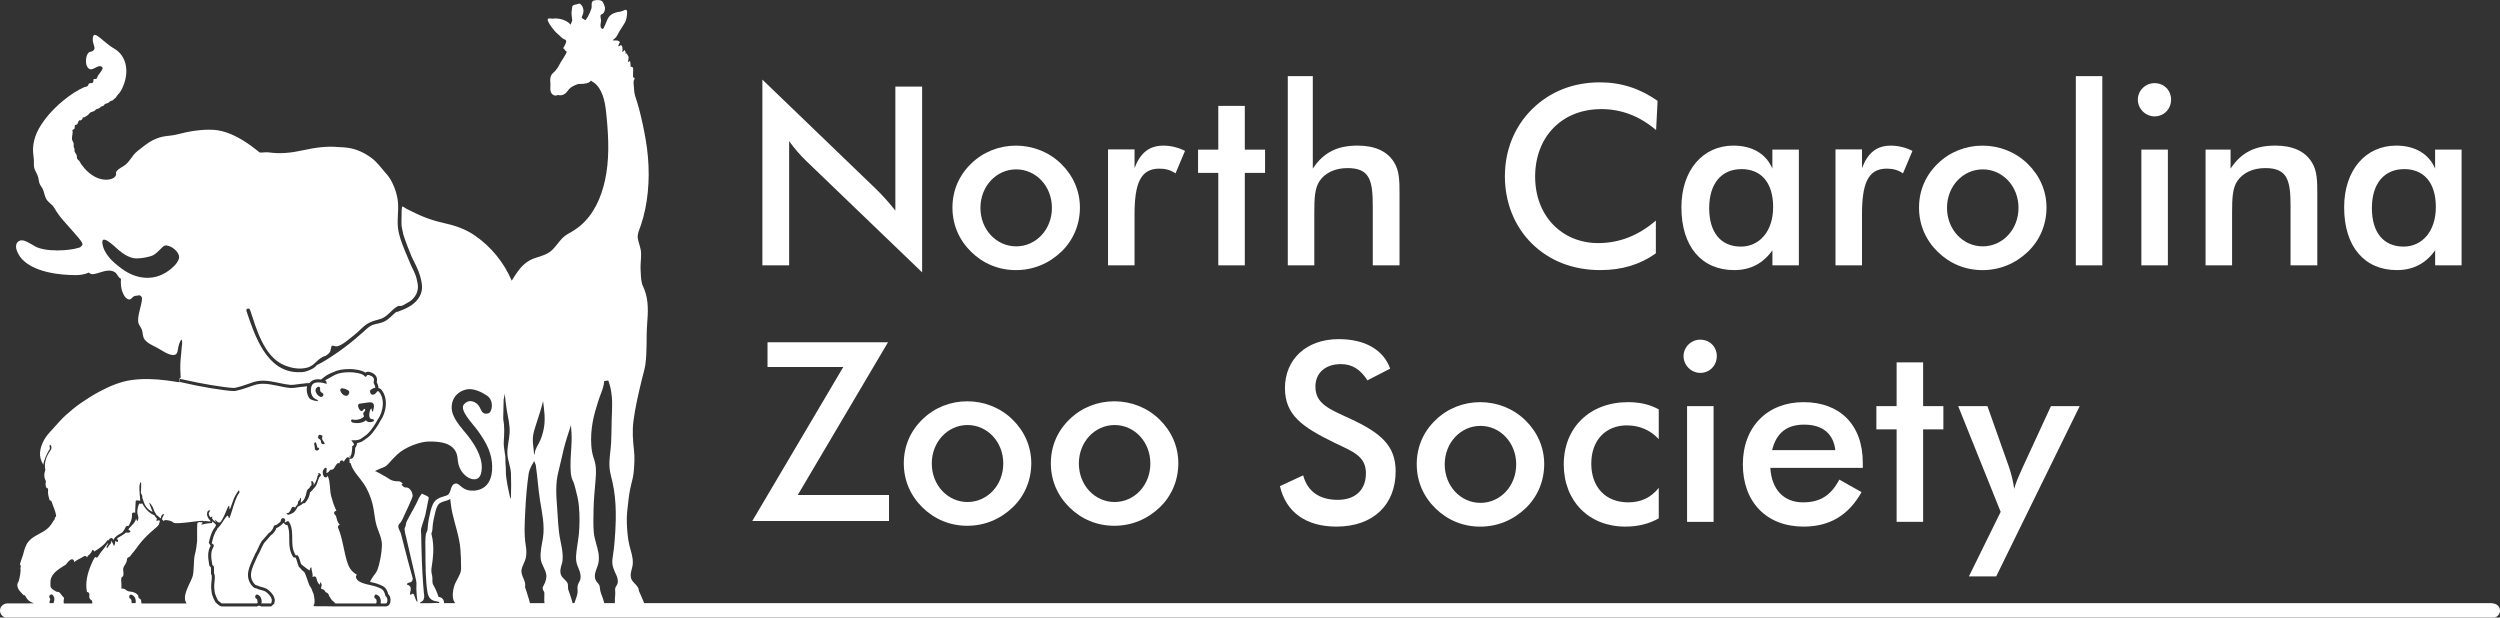 <?xml version="1.0" encoding="UTF-8"?>
<svg id="Layer_1" data-name="Layer 1" xmlns="http://www.w3.org/2000/svg" viewBox="0 0 817.6 201.95">
  <rect x="0" y="0" width="817.6" height="201.95" fill="#333333" stroke="none"/>
  <defs>
    <style>
      .cls-1 {
        fill: #fff;
        stroke-width: 0px;
      }
    </style>
  </defs>
  <g>
    <path class="cls-1" d="M249.33,26.04l37.11,35.72c2.37,2.29,4.42,4.66,6.38,7.11V28.33h8.75v60.74l-37.85-36.38c-2.12-2.04-4-4.25-5.64-6.54v40.63h-8.75V26.04Z"/>
    <path class="cls-1" d="M317.62,53.51c3.92-3.84,9.16-5.88,14.63-5.88s10.79,2.04,14.8,5.97c3.92,3.84,6.13,8.83,6.13,14.3s-2.13,10.63-6.05,14.39c-4.09,3.92-9.24,6.05-14.88,6.05s-10.71-2.13-14.63-5.97c-4-3.92-6.13-8.91-6.13-14.47s2.13-10.55,6.13-14.39ZM332.33,55.39c-6.46,0-11.69,5.48-11.69,12.59s5.23,12.59,11.69,12.59,11.69-5.47,11.69-12.59-5.23-12.59-11.69-12.59Z"/>
    <path class="cls-1" d="M380.43,47.63c2.45,0,4.83.57,7.11,1.71l-3.1,7.36c-1.63-1.14-3.35-1.55-5.31-1.55-6.13,0-8.09,4.82-8.09,15.04v16.59h-8.67v-37.93h8.67v6.13c1.88-4.99,4.82-7.35,9.4-7.35Z"/>
    <path class="cls-1" d="M398.43,56.54h-6.62v-7.6h6.62v-14.31h8.67v14.31h6.62v7.6h-6.62v30.24h-8.67v-30.24Z"/>
    <path class="cls-1" d="M421.17,24.9h8.17v30.24c3.52-5.31,8.01-7.52,14.63-7.52,5.64,0,9.64,1.8,11.85,5.31,1.88,2.86,1.88,6.29,1.88,10.87v22.97h-8.75v-19.46c0-8.42-1.06-12.34-8.25-12.34-4.09,0-7.36,1.55-9.16,4.25-1.55,2.29-1.71,5.56-1.71,10.3v17.25h-8.67V24.9Z"/>
    <path class="cls-1" d="M523.63,35.69c-12.83,0-21.58,9.08-21.58,22.07s8.91,21.74,20.6,21.74c6.95,0,13.16-2.45,18.88-7.36v10.71c-5.15,3.68-11.12,5.48-18.14,5.48-8.99,0-16.68-3.03-22.4-8.67-5.72-5.64-8.83-13.49-8.83-21.99s3.1-16.27,8.91-21.99c5.8-5.72,13.41-8.75,22.15-8.75,7.03,0,13.16,2.04,18.88,6.05l-.49,9.56c-5.39-4.58-11.36-6.87-17.98-6.87Z"/>
    <path class="cls-1" d="M579.65,86.78v-4.91c-3.11,4.33-7.2,6.46-12.51,6.46-10.55,0-17.25-7.6-17.25-20.52,0-12.18,7.03-20.19,17-20.19,6.21,0,10.71,2.7,12.75,7.52v-6.21h8.66v37.85h-8.66ZM569.52,55.31c-6.54,0-10.55,4.74-10.55,12.75s3.84,12.59,10.38,12.59c5.97,0,10.54-4.91,10.54-12.92s-3.92-12.43-10.38-12.43Z"/>
    <path class="cls-1" d="M618.34,47.63c2.45,0,4.83.57,7.11,1.71l-3.1,7.36c-1.63-1.14-3.35-1.55-5.31-1.55-6.13,0-8.09,4.82-8.09,15.04v16.59h-8.67v-37.93h8.67v6.13c1.88-4.99,4.82-7.35,9.4-7.35Z"/>
    <path class="cls-1" d="M633.73,53.51c3.92-3.84,9.16-5.88,14.63-5.88s10.79,2.04,14.8,5.97c3.92,3.84,6.13,8.83,6.13,14.3s-2.13,10.63-6.05,14.39c-4.09,3.92-9.24,6.05-14.88,6.05s-10.71-2.13-14.63-5.97c-4-3.92-6.13-8.91-6.13-14.47s2.13-10.55,6.13-14.39ZM648.44,55.39c-6.46,0-11.69,5.48-11.69,12.59s5.23,12.59,11.69,12.59,11.69-5.47,11.69-12.59-5.23-12.59-11.69-12.59Z"/>
    <path class="cls-1" d="M678.88,24.9h8.66v61.88h-8.66V24.9Z"/>
    <path class="cls-1" d="M704.64,27.19c3.02,0,5.39,2.29,5.39,5.39s-2.37,5.48-5.39,5.48-5.48-2.54-5.48-5.48,2.45-5.39,5.48-5.39ZM700.31,48.93h8.67v37.85h-8.67v-37.85Z"/>
    <path class="cls-1" d="M721.32,48.93h8.17v6.21c3.52-5.31,8.01-7.52,14.63-7.52,5.64,0,9.64,1.8,11.85,5.31,1.88,2.86,1.88,6.29,1.88,10.87v22.97h-8.75v-19.46c0-8.42-1.06-12.34-8.25-12.34-4.09,0-7.36,1.55-9.16,4.25-1.55,2.29-1.71,5.56-1.71,10.3v17.25h-8.67v-37.85Z"/>
    <path class="cls-1" d="M796.39,86.78v-4.91c-3.11,4.33-7.2,6.46-12.51,6.46-10.55,0-17.25-7.6-17.25-20.52,0-12.18,7.03-20.19,17-20.19,6.21,0,10.71,2.7,12.75,7.52v-6.21h8.66v37.85h-8.66ZM786.25,55.31c-6.54,0-10.55,4.74-10.55,12.75s3.84,12.59,10.38,12.59c5.97,0,10.54-4.91,10.54-12.92s-3.92-12.43-10.38-12.43Z"/>
    <g>
      <path class="cls-1" d="M426.19,155.46c1.39,5.23,5.31,8.01,11.28,8.01s9.24-3.43,9.24-8.67c0-5.72-4.33-7.11-10.38-10.05-10.38-5.07-16.1-8.99-16.1-17.82,0-9.4,6.95-16.02,17.57-16.02,8.67,0,14.63,3.51,16.84,9.64l-7.44,3.84c-2.29-3.6-4.99-5.31-8.67-5.31-5.15,0-8.34,2.94-8.34,7.36,0,5.64,4.58,7.35,11.12,10.38,10.3,4.74,15.12,8.91,15.12,17.33,0,10.87-7.27,18.07-19.37,18.07-9.97,0-16.51-4.74-18.47-13.24l7.6-3.52Z"/>
      <path class="cls-1" d="M469.46,137.4c3.92-3.84,9.16-5.88,14.63-5.88s10.79,2.04,14.8,5.97c3.92,3.84,6.13,8.83,6.13,14.3s-2.13,10.63-6.05,14.39c-4.09,3.92-9.24,6.05-14.88,6.05s-10.71-2.13-14.63-5.97c-4-3.92-6.13-8.91-6.13-14.47s2.13-10.55,6.13-14.39ZM484.17,139.28c-6.46,0-11.69,5.48-11.69,12.59s5.23,12.59,11.69,12.59,11.69-5.47,11.69-12.59-5.23-12.59-11.69-12.59Z"/>
      <path class="cls-1" d="M532.1,139.11c-7.03,0-11.69,4.91-11.69,12.51s4.58,12.67,12.1,12.67c4.17,0,7.44-1.55,9.97-4.74v9.97c-3.19,1.8-6.79,2.7-10.96,2.7-11.85,0-20.11-8.34-20.11-20.35s8.5-20.35,21.01-20.35c3.84,0,7.11.74,10.06,2.37v9.73c-2.62-2.86-6.21-4.5-10.38-4.5Z"/>
      <path class="cls-1" d="M556.07,111.08c3.02,0,5.39,2.29,5.39,5.39s-2.37,5.48-5.39,5.48-5.48-2.54-5.48-5.48,2.45-5.39,5.48-5.39ZM551.74,132.82h8.67v37.85h-8.67v-37.85Z"/>
      <path class="cls-1" d="M578.97,153.01c.41,7.11,4.41,11.28,10.71,11.28,5.56,0,9.07-2.21,11.85-7.44l7.27,4.09c-4.25,7.6-10.46,11.28-18.96,11.28-12.1,0-19.86-8.01-19.86-20.35s8.09-20.35,19.86-20.35,19.37,7.27,19.37,19.86v1.64h-30.24ZM590.01,138.87c-5.64,0-9.08,2.7-10.46,8.34h20.68c-.65-5.48-4.25-8.34-10.22-8.34Z"/>
      <path class="cls-1" d="M620.27,140.42h-6.62v-7.6h6.62v-14.31h8.67v14.31h6.62v7.6h-6.62v30.24h-8.67v-30.24Z"/>
      <path class="cls-1" d="M643.92,188.49l10.38-21.09-13.89-34.57h9.56l6.95,19.62c.9,2.53,1.47,5.07,1.8,7.44.57-2.21,1.63-4.5,2.7-6.87l9.32-20.19h9.4l-27.3,55.67h-8.91Z"/>
    </g>
    <g>
      <path class="cls-1" d="M275.78,120.03h-24.77v-8.09h39.4l-29.51,49.94h29.84v8.5h-44.71l29.76-50.36Z"/>
      <path class="cls-1" d="M301.71,137.12c3.92-3.84,9.16-5.88,14.63-5.88s10.79,2.04,14.8,5.97c3.92,3.84,6.13,8.83,6.13,14.3s-2.13,10.63-6.05,14.39c-4.09,3.92-9.24,6.05-14.88,6.05s-10.71-2.13-14.63-5.97c-4-3.92-6.13-8.91-6.13-14.47s2.13-10.55,6.13-14.39ZM316.42,139c-6.46,0-11.69,5.48-11.69,12.59s5.23,12.59,11.69,12.59,11.69-5.47,11.69-12.59-5.23-12.59-11.69-12.59Z"/>
      <path class="cls-1" d="M349.8,137.12c3.92-3.84,9.16-5.88,14.63-5.88s10.79,2.04,14.8,5.97c3.92,3.84,6.13,8.83,6.13,14.3s-2.13,10.63-6.05,14.39c-4.09,3.92-9.24,6.05-14.88,6.05s-10.71-2.13-14.63-5.97c-4-3.92-6.13-8.91-6.13-14.47s2.13-10.55,6.13-14.39ZM364.52,139c-6.46,0-11.69,5.48-11.69,12.59s5.23,12.59,11.69,12.59,11.69-5.47,11.69-12.59-5.23-12.59-11.69-12.59Z"/>
    </g>
  </g>
  <g>
    <polygon class="cls-1" points="101.89 128.99 101.89 128.99 101.89 128.99 101.89 128.99"/>
    <path class="cls-1" d="M125.16,132.14s-.01.08-.01.12c0,.07,0,.14,0,.21,0-.11.01-.22.02-.33Z"/>
    <path class="cls-1" d="M100.41,185.97h0s-.02.03-.03.05c0-.02.02-.03.03-.05Z"/>
    <polygon class="cls-1" points="122.44 125.73 122.44 125.73 122.44 125.72 122.44 125.73"/>
    <path class="cls-1" d="M815.1,197.25H210.67c-.37-1.02-1.01-2.38-1.17-2.75-1.14-2.33-.24-1.39-.98-2.55-.58-.92-1.61-1.57-2.01-2.53-.72-1.73.34-3.39.44-5.1.12-2.16-.67-4.1-1.16-6.16-.54-2.3-.68-4.77-.79-7.14-.12-2.59.26-4.97.54-7.55.59-5.21,1.44-6.05,1.73-9.38.19-2.19.33-4.42.09-6.59-.37-3.39-.63-6.47-.19-9.87.6-4.58,1.67-9.09,2.75-13.56.4-1.64.93-3.31,1.16-4.99.58-4.3.23-8.62.55-12.94.3-3.96.57-7.85-.94-11.59-.21-.53-.44-1.07-.68-1.59-.42-1.59-.44-3.21-.52-4.88-.08-1.75.23-3.51.17-5.27-.04-1.68-.74-3.04-1.04-4.65-.3-1.58.51-3.14,1-4.59.56-1.67,1.02-3.38,1.38-5.11,1.53-7.43,1.46-15.24.18-22.71-.58-3.42-1.31-6.82-2.19-10.18-.44-1.7-.76-2.52-1.28-4.2-.28-.94-.35-1.93-.41-2.91-.03-.49-.09-.99-.11-1.48-.02-.42.13-.72.3-1.09.18-.39-.12-.51-.47-.65-.03-.01.03-1.32.03-1.45-.02-.44.02-.88.03-1.32,0-.52-.4-.64-.84-.65-.05-.63-.03-1.29-.2-1.88-.23.11-.42.32-.69.3.15-.47.22-1,.22-1.5s-.6-.87-.51-1.29c-.15.09-.3.1-.47.13.04-.26.04-.53-.06-.72-.1-.21-.2-.26-.19-.53-.27.33-.65.53-.95.79.3-.26.21-1.49.12-1.84-.06-.22-.3-.54-.51-.5.07-.01-.91.56-.82.33.17-.44.29-.95.58-1.33-.35-.28-.56-.52-1.02-.54-.09,0-1.36,0-1.34-.04.17-.3.67-.56.9-.84.3-.35.56-.74.76-1.16.53-1.1,1.35-2.14,1.95-3.25.89-1.14,1.11-2.81,1.08-4.24,0-.43-.47-.64-.8-.44-.49.29-1.04.41-1.56.57-.98.05-2.07.47-2.68.85-.83.53-1.22,1.23-1.57,2.07-.11.27-1.11,2.8-1.34,2.74-.14-.04-.29-.11-.4-.2-.5-.41-.35-1.28-.26-1.84.05-.3.1-.58.08-.89-.02-.47-.37-1.33-.03-1.74.14-.16.44-.18.61-.34.23-.19.43-.49.54-.76.15-.44.23-.91.15-1.37-.07-.41-.36-.94-.5-1.33-.16-.46-.55-.81-1.02-.92-.69-.16-1.46-.1-2.13.09-.73.2-.74,1.21-.67,1.74-.02.24-.03.48-.05.72-.32,1.01-.73,1.96-1.24,2.87-.08.09-.76,1.07-.73,1.08-.39-.23-1.52-.62-1.17-1.25.8-1.44.64-2.93-.47-4.03-.32-.31-.88-.03-1.22.07-.44.13-.95.12-1.32.47-.17.16-.21.46-.21.7-.06.11-.07.23-.04.35-.04.34-.12.66-.14,1.01-.04.87.13,1.75.22,2.62-.02.21-.07.4-.16.61-.12.29-.26.57-.34.88-.02,0-.04-.02-.06-.02-1.28-1.51-3.91-2.22-5.88-1.91-.37-.04-.74-.06-1.11-.09-.42-.03-.6.51-.42.84.37.71.79,1.46,1.31,2.11.65.81,1.14,1.53,1.98,2.18.69.54,1.24,1.39,2.09,1.69,1.02.37.56,1.09.21,1.86-.2.44-.34.76-.65,1.14.34.03.41,0,.49.31.09.35.75.75.75.73-.02.65-1.95,3.35-2.21,3.91-.29.65-1.09,1.92-1.6,2.44-.44.46-.98.82-1.28,1.41-.27.53-.33,1.14-.32,1.73,0,.3.05.6.07.9.03.35,0,.71-.02,1.07-.04.65-.05,1.32.23,1.91.41.87,1.39,1.29,2.2.79.7.24,1.4.16,2.04-.19.66-.36,1.07-.98,1.53-1.56.31-.39.93-.88,1.38-1.1.57-.27,1.58-.77,2-.74.87.05,1.71-.03,2.57-.24.37-.09.7-.25.99-.49.12-.11.21-.26.33-.37.26.24.56.4.86.59.72.46,1.4,1.22,1.86,1.95,1.86,2.93,2.14,6.59,2.46,9.98.63,6.62.85,13.61-.59,20.14-1.24,5.63-3.7,11.14-8.05,14.79-1.21,1.01-2.51,1.86-3.88,2.59-2.51,1.34-3.43,3.54-5.4,5.42-1.43,1.38-3.59,1.96-5.42,2.54-1.99.63-3.71,1.86-5.07,3.53-1,1.23-1.84,2.57-2.68,3.91-2.54-5.95-6.74-11.1-12.02-14.74-3.34-2.3-6.72-3.35-10.59-4.21-2.34-.52-4.63-1.26-6.84-2.19-1.1-.47-2.19-.97-3.26-1.52-.52-.27-1.12-.54-1.68-.83-.41-.21-1-.72-1.44-.77-.22.97-.16,2.12-.19,3.12-.04,1.09-.06,2.18,0,3.26.16.92.35,1.83.56,2.74.79,2.5,1.76,4.93,2.76,7.36.96,1.89,2.18,4.25,2.74,6.26.73,2.6,1.15,4.93-.58,7.37-1.66,2.32-4.21,3.39-6.8,4.34-.16.06-.3.04-.41,0-1.39,1.12-2.51,2.61-4.2,3.3-1.09.45-2.26.58-3.38.94-1.22.39-2.19,1.42-3.12,2.26-4.17,3.76-8.7,7.19-13.55,10.03-.01,0-1.74.89-1.74.89-.74.99-1.72,1.35-2.64,1.75-1.05.46-2.22.65-3.36.55-.06.02-.13.03-.2.03-10.17-.18-14.07-11.82-16.82-20.05-.25-.77.94-1.1,1.19-.33,2.03,6.07,4.51,15.17,10.96,17.98,2.45,1.07,5.21,1.6,7.82.88,2.52-.7,3.24-3.12,6.03-3.88.56-.39,1.09-.77,1.4-1.37.12-.23.39-1.86.54-1.89.45-.09.85.15,1.28.21.14.02.38,0,.51-.04,1.34-.33,2.38-1.2,3.44-2,1.59-1.21,3.14-2.49,4.56-3.89,1.86-1.84,3.57-2.37,5.89-2.96,2.47-.63,3.78-3.18,5.98-4.31.21-.1.8.04,1.07-.03.42-.1.79-.32,1.15-.54.71-.44,1.74-.91,2.33-1.48,1.13-1.1,1.73-2.15,1.92-3.7.13-1.01-.23-2.41-.46-3.39-.34-1.46-1.28-2.99-1.87-4.37-.65-1.49-1.28-2.99-1.89-4.51-.97-2.44-1.98-4.89-2.28-7.51-.32-2.7.21-5.41.01-8.12-.16-2.33-.88-4.66-1.92-6.74-.58-1.16-1.3-2.24-2.21-3.19-1.25-1.46-2.86-3.63-4.63-4.91-2.23-1.61-4.72-2.81-7.45-3.22-1.05-.16-2.1-.24-3.16-.26-3.93-.39-7.81.18-11.68,1.03-3.86.84-7.29,1.26-11.25.7-1.01-.14-1.95.13-2.9.05-.25-.02-7.66-6.99-15.05-7.42-3.98-.23-8.06.46-11.92,1.47-2.72.69-3.93.27-6.78,1.37-2.52.98-4.11,2.44-6.25,4.1-1.91,1.47-2.52,3.67-4.58,4.92-.9.54-2.38,1.33-2.48,2.22.42,1.77-2.11,2.27-3.33,2.23-.98-.03-1.95-.26-2.86-.64-2.1-.9-3.84-2.59-5.16-4.44-.41-.57-.19-.71-1.17-1.59-.46-.43.03-.89-.56-1.81-.18-.28-.35-.51-.46-.81-.09-.29.2-.6-.23-1.35-.16-.29.02-.68-.02-1-.06-.57-.42-.98-.53-1.42-.26-1,.44-2.24.05-3.17.23-.07.4-.3.66-.35.14-.4.19-.82.19-1.27,1.27-.23.75-.84,1.44-1.61.49.25.57-.1.96-.32.16-.09.06-.48.16-.55.17-.1.47-.04.48-.04.72-.45,1.25-.67,1.81-1.43.33-.46,1.48-.38,1.88-1.03.25-.45,1.11-.21,1.63-.91.27-.36.96-.16,1.33-.86.19-.37,1.31-.33,1.6-.86.23-.43,1.03-.19,1.44-.86.13-.21.53-.17,1.02-1.1.26-.5.84-.72,1.5-2.01,2.85-5.56,1.73-11.1-2.42-13.47-3.85-2.2-7.08-7-6.98-2.79.02,1.15.81,2.35.49,3.02-.49,1.06-1.4.44-2.07,1.37-.77,1.08-.91,3.4-.12,4.52,1.39,1.98,3.23-1.2,4.68-.13,1,.74-1.57,2.49-1.59,3.77-.31.18-.7.25-1.09.21-.12.32-.05.98-.27,1.19-.27.26-.85.04-1.19.25-.32.19-.24.65-.56.88-.31.22-.8.23-1.13.37-4.36,1.91-9.47,6.23-12.41,10.02-2.33,3.03-4.07,6-4.28,10-.09,1.68.4,3.3.29,4.94-.12,2.01.79,2.59,1.35,4.3.25.77.23,1.62.56,2.37.26.61.74,1.1,1.02,1.73.47,1.03.55,2.21,1.12,3.2.63,1.08,1.97,1.78,2.58,2.84,1.84,3.24,3.9,5.1,6.16,7.76.64.75,2.75,2.98,3.05,3.93.21.68-.49.91-.73,1.27-.25.06-.49.12-.74.2-1.18.4-3.87.8-6.72.8-3.21,0-5.82-.49-7.36-1.38l-.54-.32c-1.67-.97-2.76-1.6-3.72-1.6-.28,0-.54.05-.78.17-.53.24-.88.67-1.03,1.23-.39,1.51.92,3.49,1.33,4.06,1.26,1.74,5.54,5.81,18.12,5.92h.09c1.36,0,2.9-.25,4.23-.84.04.03.09.07.14.13,1.53,1.53,5.49-2.05,8.34-.25.84.54,1.07,1.79,2.01,2.15-.13,1.71-.04,3.23.69,4.81.29.62.65,1.3,1.23,1.67.97.61,1.29.19,1.93-.45.73-.71,1.33-.33,2.23-.68-.25.09.72.12.8,1.05.03,1.96-1.8,6.23-1.14,8.17.28.83.91,1.44,1.16,2.3.26.96.17,1.97.73,2.84.86,1.36,2.98,2.19,4.33,2.93,1.42.79,3.55,2.35,5.21,2.3,1.23-.04,1.33-1.11,1.5-2.15.19-1.09.45-2.01,1.07-2.93.52.51.15,1.95.12,2.61-.07,1.3-.24,2.59-.36,3.88-.19,2.07-.09,4.09.02,6.11-.1-.02-.21-.04-.32-.06,0,.11,0,.22.01.33.75.13,1.49.28,2.23.46,3.47.87,12.89,2.51,15.46,2.51.24,0,.32-.02.33-.02,1.49-.29,2.86-.76,4.31-1.27.61-.21,1.22-.43,1.85-.63.95-.3,1.95-.45,3.07-.45,1.57,0,3.1.29,4.66.62l.63.13c1.2.26,2.34.5,3.51.61.17.02.34.02.5.02.59,0,1.16-.09,1.77-.18.52-.08,1.05-.16,1.61-.2.6-.04,1.06-.1,1.48-.19,0,0,.98.12,1.17-.15.53-.75,1.47-1.13,2.78-1.13.59,0,.83.12.83.12.3-.21,1.71-1.47,2.85-1.94.51-.21,1.04-.43,1.33-.57,1.31-.63,2.95-.93,5.03-.93.19,0,.38,0,.56,0,.03,0,3.33.11,4.74,1.16.27-.19.58-.29.92-.29.42,0,.78.16,1.04.27.06.03.11.05.17.07.93.35,1.54,1.05,1.68,1.93.06.4,0,.74-.06.99,0,.05-.02.1-.03.15.02.04.04.07.06.12l.08.15.02.05c.4.92.44,1.36.39,1.62.37.03.71.21.96.51,2.37,2.83,1.65,7.52-.37,10.29-.41.79-.86,1.54-1.29,2.15-.56.8-1.19,1.7-1.97,2.49-.47.47-.89.82-1.32,1.08-.18.11-.34.24-.5.36-.2.16-.41.32-.65.46-.39.25-.77.37-1.13.48-.28.08-.54.13-.78.16.03.1.06.19.08.26l-.41,1.07c-.07.05-.13.09-.19.14-.08,3.25-.88,3.7-1.65,3.7-.05,0-.11,0-.17-.01,0,0,0,0,0-.01-.02.04-.04.07-.06.11.01.07.02.13.02.21,0,.33,0,.64-.02.95.12.05.24.09.36.14.2.69.46,1.37.83,2,.99,1.67,2.33,3.06,3.42,4.65,1.37,2.01,2.29,4.28,2.91,6.64.63,2.4.65,4.95,1.39,7.3.65,2.1,1.75,4.05,1.7,6.33-.06,2.36-.67,5.88-1.53,8.07-.27.67-.72,1.25-1.16,1.81-.42.55-.72,1.11-1.07,1.69,0,0,0,0,0,0-.02.12-.06.24-.1.35.05.01.1.02.16.04.95.21,1.93.43,2.74.78.12.05.23.1.35.14.55.22,1.17.46,1.7,1.03.52.57.79,1.28.97,2.02.75.65.86,1.76.69,2.61-.09.46-.35.88-.73,1.18l-.62.21h-16.87s-3.03-.02-3.04-.04c-.24-.05-3.69.07-3.89-.09l.32-.85c.14-.8-.02-1.97-.28-3.12-.3-.53-.72-1.9-.81-1.98-.48-.5-.69-1.16-.92-1.79-.44-1.19-.75-2.35-1.33-3.41l-.1-.05c-.42-.27-.75-.64-1.02-.94-.08-.09-.16-.17-.2-.22.07.06.16.12.26.14l-.66-.54c-.26-.54-.42-1.09-.57-1.63-.09-.3-.18-.61-.29-.91-.1-.28-.18-.45-.23-.52.03.04-.7-.1-.7-.1-1.37-1.87-1.38-4.08-1.39-6.22,0-1.64-.02-3.2-.68-4.45-.09.05-.18.1-.3.17l-.96-.79s-.01.04-.02.05l-.47.53c-.13.07-.3.21-.47.35-.31.26-.65.55-1.11.73l-.18.03c-.25.8-.76,1.44-1.13,1.85l-.18.16c-.12.09-.23.16-.28.2l-.07.05-.06.05s-.06.05-.1.08c-.47.56-.95,1.1-1.42,1.63-.27.3-.54.61-.81.92-.4.68-.73,1.4-1.08,2.16-.19.42-.38.84-.58,1.23-.07.16-.17.3-.28.43-.31.7-.62,1.39-.94,2.08l-.27.59c-1.09,2.41-1.6,4.37-.54,6.12.22.37.48.7.76.96.2.19.3.22.53.25l.33.1c.37.19.73.32,1.1.4.65.15,1.24.35,1.75.58l.15.09c.6.41,1.1.85,1.46,1.28.45.53.99,1.26,1.12,2.22.04.28-.02.55-.09.86-.03.16-.07.33-.08.44l-1,.93h-3.26l-.6-.25-.02.03-.05-.06h-.03s.01-.03.01-.03h0s.01-.01.01-.01h-.02s0,0,0,0v.02s-.69.31-.69.31h-11.59l-.7-.28c-.22-.21-.55-.48-1.01-.83-.1-.07-.17-.14-.19-.17l.03-.03-.18-.17c-.4-.69-.76-1.53-1.07-2.5l-.03-.14c-.14-.78-.2-1.51-.23-1.99-.05-.74.03-1.4.1-2.04.08-.7.15-1.35.05-2.02,0,.06.05.12.07.15l-.28-.72c.01-.41,0-.84-.01-1.26,0-.25-.01-.5-.02-.75,0,0,.01.15.18.2l-.7-.8-.07-.46c-.31-1.91-.67-4.07.51-6.05l-.62-.96c.38-1.65.77-3.35,1.87-4.89-.02.03-.05.1-.05.16l.42-.75c.2-.14.05-.48.05-.48-.03-.04-.06-.08-.09-.12-.1-.1-.22-.21-.36-.33-.21-.19-.45-.41-.68-.64l-.08.56c-.16.01-1.31.16-1.47.16-.83,0-2.87.85-1.75,0,.16-.12.33-.37-.47-.43-.03.1-.43-.14-.71.06-.21.15-.38.04-.42.3-.08.59-.06,2-.07,2.59-.02,1.06,0,2.12,0,3.18-.13,1.52-.35,3.03-.74,4.51-.51,1.95-.14,5.6-.85,7.45-1.01,2.61-3.49,6.18-1.86,8.51h-14.72c-.14-.28-.03-.74-.22-1.16-.06-.12-.15-.27-.28-.37-.11-.09-.3-.1-.38-.19-.18-.19-.14-.59-.24-.85-.26-.61-1.19-1.02-1.79-1.19-.4-.12-.79-.07-1.2-.18-1.34-.33-.98-.99-2.44-.93-.1,0-.02-.82-.01-.89.02-.97-.35-2.63.18-2.89,1.03-.52-.05-2.27.56-3.32.37-.63.81-1.28,1-1.98.1-.34,0-.79.29-1,.28-.2.61-.26.85-.54.24-.29.41-.61.66-.91.26-.31.57-.61.8-.95.95-1.35,1.95-2.65,3.07-3.85,1.23-1.31,2.57-2.51,3.94-3.67.31-.26.64-.54.84-.91.07-.13.44-1.26.33-1.31-.16-.07-.34-.11-.54-.06-.23.06-.4.12-.56.19.07-.27.13-.56.15-.86-.11-.07-.22-.15-.31-.26-.18-.26-.35-.52-.51-.79-.39-.16-.77-.33-1.13-.55-1.19-.77-2.12-2.02-2.85-3.3-.22.13-.51.18-.76.04-.39-.2-1.2,2.53-.63,3.9.35.84-.07,2.4-.43,1.54-.07-.18-.13-.37-.18-.54-.23,1.47-1.72,2.36-2.54,3.58,0,.03.71.52.71.55-.02.58-1.06.55-1.48.46-.25.38-2.24,1.46-2.61,1.72-.84.6.48.49-.12,1.34.03.15-.85-.37-.84-.21.13.99-.42,2.07-.55,1.07-.05-.3-.73-1.16-.75-1.37.06.57.09.99-.36,1.31-.32.23-1.1,1.78-1.11,1.12-.01-.54.51-1.08.56-1.65-.33.34-.56.73-.84,1.1-.46.61-.93,1.25-1.44,1.84-.56.66-.89,1.57-1.57,2.11.12-.59-.51-.38-.7-.06-.4.65-.7,1.39-1.01,2.09-1.21,2.76-2.05,6.03-1.41,9.03.42,0,.84.35.79.78-.08.81-.11,1.39.49,1.74.43.25.54.8.44,1.23h-9.24c-.15-.26-.13-.67-.1-.92.06-.59.3-.93-.22-1.3-.47-.34-.71-1.14-1.36-1.52-.04.04-.68-.12-.72-.09-2.42-1.29-1.98-1.54-2.02-2.96-.08-2.68,2.21-4.12,4.22-5.42.06-.03.65-.39.71-.41.7-.84,1.21-1.46,1.76-1.75.63-.34,1.19.35,1.02.87.98-.82,2.17-1.22,3.25-1.93.44-.29.84,0,.98.39.15-.19.27-.43.39-.66.14-.05.28-.14.41-.27.48-.48.79-1.02,1.02-1.57.28.06.51.26.51.57,1.47-.87,3.2-2.01,4.19-3.44.39-.54.49-.51.66-.06,0-.06.02-.13.03-.21.04-.92,1.41-.93,1.39-.02.05-.14.13-.28.25-.45.33-.5.81-.92,1.3-1.24.54-.35,1.26-.61,1.67-1.14.35-.44.58-.96.84-1.46.21-.4.6-.45.91-.31.69-1.14,1.26-2.4,1.14-3.77-.05-.66.63-.84,1.07-.56-.04-1.28.14-2.61.16-3.84,0-.46,1.15-.11,1.49-.11-.12-1.35-.32-3.45-.28-4.72.03-.93.6-1.92.58-.99-.02.83.03,2.1-.12,2.91-.04.25.49,1.03.45,1.3.26-.03-.13.17.03.49.5,1.05.6,3.39,3.39,4.69-.14-.42-.93-2.34-1.05-2.75-.25-.9,1.03.79,1.29,1.68.3,1.01.57,1.14,1.07,2.08.54.28.96.94,1.49,1.07-.47-.77,1.12-2.05.83-1.13-.31.99-1.11,1.27.06,2.02-.12-.69,2.56-.17,3.09.48.61.75,8.76-.76,9.66-.55.21.05.41.09.62.13,0-.04,0-.09,0-.13.11.02.21.05.32.06.07.01.14.02.2.03.31.05.63.07.94.08.16,0,.33,0,.49,0,0,0,0,0,0,0,0,0,0,0,.01,0-.5-.54-.94-1.13-1.14-1.77-.13-.44-.15-.91.04-1.38.16-.39.53-.52.85-.47-.06-.01-.11-.04-.17-.04,0,0,.01,0,.02,0,.09,0,.13.02.16.04,0,0,0,0,0,0,0,0,0,0,.01,0,.09.1-.22.38-.38.79-.11.28-.06.51.07.8,0,0,.2.42.2.42,0,0,.18.27.18.27.05.12.58-.34.67-.23,0,0,0,0,0,0,.02.06-.13.51-.1.56.06.08.29.48.36.56.04.05.34.2.38.25.09.1.4.44.49.53.04.04-.29-.84-.3-.94.37.36.74.67.97.9.03.03.61.07.64.1,1.68-1.48,3.07-7.62,3.14-4.77.04,1.89,1.08-3.07,2.23-4.57.34-.44.74-1.42.95-1.11.13.25.15.57-.06.84-1.77,2.3-3.1,10.15-3.44,7.74-.25-1.78-2.19,2.78-3.63,3.79,0,.11-.04.23-.13.35-.99,1.39-1.34,2.95-1.71,4.56,0,0,.01,0,.02,0v.02c.29.05.55.26.64.54.05.17.03.37-.1.58-1.13,1.83-.67,3.91-.35,5.92,0,0,0,0,0,0,0,0,0,.02,0,.02.13.04.34.16.45.4.04.09.07.19.07.32,0,.67.05,1.37.03,2.05,0,0,0,.01.01.01,0,0,0,0,0,.01.04.05.08.1.12.16.03.06.05.12.06.2.23,1.45-.23,2.7-.13,4.16.04.58.11,1.25.22,1.88.28.86.61,1.64.99,2.31-.19-.33-.37-.7-.53-1.08.17.4.35.77.54,1.11,0,0,0,0,0,.01.54.41.92.72,1.18.97h11.59c.06-.07.14-.14.23-.19-.04-.09-.07-.19-.07-.3,0-.21,0-.58-.12-.8,0,0,0,0,0,0-.04-.09-.1-.16-.19-.2-.22-.09-.35-.26-.41-.45,0,.02,0,.03.01.05-.01-.03-.02-.06-.03-.09,0,.01,0,.03.01.04-.15-.51.19-1.15.79-.89.5.21.81.53,1.02.92.2.4.29.87.3,1.39,0,.2-.07.36-.17.47,0,0,0,0,.02.02h0s0,0,0,.01c0,0,0,0,.02.02h3.26c.03-.38.21-.89.18-1.09-.02-.17-.07-.34-.12-.5.05.15.09.31.11.47-.09-.67-.46-1.21-.89-1.7-.34-.4-.79-.78-1.26-1.1-.45-.2-.97-.37-1.57-.51-.45-.09-.9-.26-1.33-.48-.38-.05-.71-.14-1.1-.52-.35-.33-.66-.73-.92-1.17-.21-.34-.35-.7-.47-1.05-.01-.05-.02-.09-.04-.14-.05-.17-.1-.33-.13-.5,0,.01,0,.02,0,.04-.04-.2-.06-.41-.07-.61,0,.08.01.16.02.23-.02-.17-.04-.33-.04-.5,0,.03,0,.06,0,.09,0-.24,0-.48.02-.72,0,.09-.02.17-.02.26,0-.16.02-.32.03-.48,0,.06,0,.12-.01.18.12-1.3.63-2.6,1.18-3.82.43-.94.86-1.88,1.28-2.83.09-.07.16-.16.21-.28.59-1.19,1.07-2.42,1.75-3.56.79-.9,1.6-1.77,2.36-2.69.09-.06.18-.14.26-.2.06-.05.19-.15.36-.26.44-.49.82-1.03.97-1.66.02-.04.04-.07.05-.1.13-.31.4-.42.68-.39.54-.21.96-.76,1.47-1.03.09-.25.17-.51.24-.76.17-.65.94-.61,1.24-.2-.01-.02-.02-.04-.03-.05.05.06.08.12.1.19,0-.01-.01-.02-.02-.04.02.04.04.07.05.11,0,0,0,0,0,0,0,.01.01.02.01.03,0-.01,0-.02-.01-.03.02.1.03.21,0,.33-.04.19-.11.4-.17.6,0,0,.01,0,.02-.01,0,.01,0,.03-.01.04.65-.37,1.13-.6,1.2-.5.29.37.52.76.69,1.17,1.09,2.63.07,6.08,1.1,8.81,0,0,0,0,0-.01.17.46.39.89.69,1.3.49-.45.82.22,1,.68,0,0,0,0,0,0,0,0,0,0,0,.01,0,0,0,0,0,0,.02.06.04.12.06.16.22.62.38,1.26.6,1.87,0,0-.01,0-.01,0,0,0,.02.02.03.04.02.05.03.11.05.16.01.04.03,0,.05-.05.33.31,1.23,1,1.9,1.49,0-.02.02-.03.03-.05h0s-.02.03-.03.05c.46.33.81.57.81.54,0-.78.57-1.31.58-.91.02.86.37,1.63.4,2.48,0,.15-.04.26-.1.37.06.05.13.09.19.14.36-.28.96-.24,1.11.34.17.7.33,1.41.84,1.95.07.08.11.16.14.25.05-.09.14-.16.24-.18.02-.4.04-.86.04-.69.4.35.62.87.4,1.44-.04.1-.06.2-.09.3,0,.03,0,.08,0,.13,0,.05.02.18.02.22.02.06.03.12.04.19.46-.03,1.05.33,1.24.74.04.09.1.19.16.3.64.13,1.09.67,1.18,1.33.18.18.34.4.44.66-.04-.1.11.14.13.17.08.12.17.24.25.37.1.15.26.28.44.4-.03-.05-.06-.1-.08-.16.02.06.05.11.08.16,0,0,0,0,0,0,.06.11.16.19.28.27,0,0,.02,0,.02,0,.02,0,.03.02.05.03.21.09.23.29.16.44.04-.07.54,0,.54,0,0,0,0,.02,0,.03h12.99c.04-.18.13-.3.24-.4,0-.05-.02-.08-.03-.12,0-.2,0-.57-.12-.8,0,0,0,0,0,0h0c-.04-.09-.1-.16-.19-.2-.22-.09-.35-.26-.41-.45,0,.02,0,.03.01.05-.01-.03-.02-.06-.03-.09,0,.01,0,.03.01.04-.15-.51.19-1.14.79-.89.62.26.97.69,1.15,1.23.11.33.16.69.16,1.08,0,.12-.02.23-.07.32,0,0,0,.02.01.02,0,0,0,0,0,0,.05.06.08.13.1.2h1.71c.18-.14.32-.34.36-.58.05-.28.06-.61,0-.93,0,.03,0,.07,0,.1,0-.06-.01-.11-.03-.17,0,.01.01.03.01.04,0-.01-.01-.03-.01-.04-.03-.13-.06-.25-.12-.36.06.11.09.24.12.36-.06-.29-.18-.55-.4-.72,0-.02,0-.05,0-.08,0,0,0,0,0,.01,0-.01,0-.03,0-.04-.04.08-.09.13-.14.17-.07-.36-.16-.75-.29-1.12,0,0,0,0,0,.01-.13-.38-.31-.74-.58-1.04-.46-.49-1.1-.66-1.7-.92-.94-.4-2.21-.63-3.41-.92,0,0,0,0,0,0-.37-.09-.74-.19-1.09-.3,0,0,0,0,0,0-.58-.18-1.11-.39-1.54-.67-.02,0-.03-.02-.05-.03-.51-.34-.88-.76-1.02-1.33-.09-.37.1-.65.36-.79-1.64-1.02-2.55-2-3.25-4.3-1.11-3.6-1.47-7.61-2.93-11.06-.22-.51.16-.97.56-1.07-.54-.47-.81-1.08-.97-1.73-.14-.58-.23-1.18-.69-1.59-.54-.49-.02-1.21.55-1.18-.77-1.49-1.26-3.12-1.71-4.72-.55-1.99-.24-4.54-1.02-6.37-.07-.16-.07-.31-.03-.46-.07.08-.14.16-.19.26-.26.47-.94.45-1.21,0-.42-.72-.51-1.91.1-2.36.07-.12.13-.23.22-.33.23-.26.67-.05.66.27,0,.19-.15.91-.1,1.31.05.02.1.03.14.03.36-.26.78-.47.96-.89.08-.18.26-.23.43-.17.09-.05.2-.04.29.02.1-.12.26-.21.57-.38.3-.53.63-1.03.99-1.53.26-.36.68-.37.99-.2-.3-.76.82-1.41,1.23-.62.02.03.04.05.06.08.26-.44.53-.88.88-1.26.33-.37.77-.24,1,.06-.04-.31-.08-.61-.1-.93,0,0,0,0,0,.01.13.22.21.47.2.71,0,.16-.03.31-.05.46.03-.05.06-.11.09-.15.13-.27.18-.55.15-.82.58-.2.6-3.16.6-3.16.17-.16.38-.32.63-.48-.03-.11-.06-.21-.11-.31,0,0,0,0,0,0,.04.09.08.19.1.29-.03-.1-.06-.19-.1-.29h0s0-.02,0-.02c-.07-.15-.89-1.18-.8-1.18h0s.09,0,.14,0c-.05,0-.09,0-.14,0-.01,0,0,.02.01.06,0-.02-.01-.03,0-.03.81,0,1.48.1,2.3-.14.31-.09.6-.19.88-.37.4-.25.74-.57,1.15-.82.42-.26.79-.58,1.14-.93.71-.72,1.29-1.54,1.86-2.36.42-.6.86-1.32,1.26-2.11.97-1.29,1.6-3.12,1.68-4.91,0-.21.02-.43.01-.64,0,.08,0,.15,0,.23,0-.16,0-.31-.01-.47,0,.03,0,.06,0,.09-.01-.29-.05-.58-.1-.87,0,.02,0,.04.01.06,0-.02,0-.04-.01-.06,0-.05-.02-.1-.03-.15,0-.02,0-.05-.01-.07,0,.02,0,.04.01.06-.06-.29-.13-.58-.23-.85-.2-.57-.49-1.1-.88-1.56-.09-.11-.2-.15-.3-.15-.09,0-.18.03-.26.08-.02-.02-.04-.05-.06-.07-.23.46-.54.83-.95,1-.2.09-.38.12-.58.12-.01,0-.02,0-.04,0-.28,0-.54-.32-.67-.68h0s0,0,0,0h0c-.12-.36-.11-.77.19-.96.23-.14.47-.32.72-.41.23-.12.49-.2.77-.24.06-.01-.22-.77-.3-.98.02.05.04.11.06.18-.02-.07-.05-.13-.07-.18-.01-.04-.03-.07-.03-.08-.08-.15-.14-.27-.19-.39h0s0,0,0,0c0,0,0,0,0,0-.04-.12-.06-.25-.03-.43.05-.3.14-.56.09-.86-.02-.14-.07-.27-.13-.39,0,0,0,0,0,0,0,0,0,0,0,0-.18-.37-.52-.63-.92-.77-.26-.1-.56-.28-.85-.28-.14,0-.28.05-.41.17-.14.13-.12.36-.36.42-.02,0-.04,0-.06,0-.22,0-.47-.31-.59-.43-.72-.72-3.4-1.02-4.25-1.03-.18,0-.36,0-.54,0-1.55,0-3.21.17-4.6.83-.61.3-2.07,1.1-2.84,1.56.22.12.4.26.48.46-.09-.19-.27-.33-.5-.45-.19.11-.35.21-.43.27.59.2.4.73.58,1.13,0,0-1.27-.33-1.4-.36-.36-.06-.84-.13-1.33-.13-.78,0-1.58.16-1.97.71-.6.86-.67,2.24-.25,3.31,0,0,0,0,0,0,.07.19.16.36.26.52.03.05.07.1.11.15.08.11.17.22.27.32.04.04.08.08.13.12.15.12.3.23.47.31.17.08.27.11.34.15.25.12.47.26.43.44.35.35-1.87-.18-2.39-.5-.18-.11-.69-.7-.57-.63-.18-.3-.31-.62-.42-.96-.07-.23-.13-.46-.17-.69-.02-.1-.03-.2-.04-.3-.02-.19-.03-.38-.04-.57,0-.1,0-.2,0-.3.01-.27.04-.54.1-.8,0,0,0-.02,0-.03-.53.11-1.07.17-1.61.21-1.2.07-2.26.38-3.45.38-.2,0-.39,0-.6-.03-1.44-.14-2.84-.47-4.25-.76-1.46-.3-2.96-.59-4.46-.59-.93,0-1.86.11-2.77.4-2.12.68-4.07,1.5-6.28,1.93-.12.02-.3.04-.52.04-2.68,0-12.11-1.64-15.71-2.54-.71-.18-1.43-.32-2.14-.44,0,.04-.01.08-.02.12-1.36-.24-2.73-.42-4.1-.61-3.81-.49-7.72-.65-11.53-.12-3.71.53-7.16,2.03-10.44,3.77-2.12,1.12-4.1,2.38-6.16,3.8-1.85,1.29-3.15,2.41-4.83,3.89-1.61,1.42-2.9,3.06-4.36,4.61-1.05,1.13-2.11,2.26-2.83,3.63-1.32,2.54-1.95,5.22-.17,8.01.02-1.23,1.37-4.23,2.14-5.17-.1-.64-.22-1.55.16-1.32.45.26.42,1.28.16,1.6-1.37,1.78-2.37,4.31-1.81,6.58-.44,1.19-.52,2.42.19,3.67-.18.78-.17,1.53.16,2.17.32.03.6.25.55.67-.15,1.15.16,2.34.54,3.45.27,0,.55.15.65.5.44,1.46,1.17,2.82,1.42,4.33.07.4-.16.68-.44.82.07.23.06.48-.15.71-.36.38-.59.95-.91,1.36-.32.42-.63.85-1.01,1.21-1.85,1.82-4.75,2.44-6.45,4.44-1.03,1.21-1.44,2.8-1.82,4.33-.06.26-1.14,3.16-1.02,3.27.17.16.26.35.25.58-.02.25-.08.47-.16.68.07.1.11.22.11.37-.02,1.32-.3,2.6-.65,3.88-.05.19-.15.31-.28.4-.6,1.74.74,2.87,1.89,4.09.23-.03.47.05.61.35.5,1.05,1.36,1.88,2.49,2.19.11.04.19.09.25.16H2.48c-1.23,0-2.35.89-2.47,2.12-.13,1.41.97,2.58,2.34,2.58h812.9c1.38,0,2.48-1.19,2.34-2.6-.13-1.22-1.26-2.1-2.49-2.1ZM58.49,84.64c-.55,1.72-2.26,3.12-3.54,4.02-4.9,3.48-10.72,2.56-15.22-.86-1.54-1.18-3.11-2.34-4.32-3.99-.63-.85-1.36-1.94-1.67-3.04-1.56-5.43,3.75-.12,4.95.91,1.67,1.45,3.79,2.8,5.89,2.83,1.54.02,3.24-.3,4.76-.74,1.64-.49,2.72-2.01,4.05-3.18.56-.5,1.56-.35,2.53.15,1.55.8,3.03,2.49,2.58,3.9ZM69.64,184.88c.08.07.14.16.19.27-.05-.11-.12-.2-.19-.27ZM83.95,194.33s.01,0,.02,0c-.03,0-.05,0-.07,0,.02,0,.03-.01.05-.01ZM123.14,196.82h0c-.11.1-.19.23-.24.4.04-.18.13-.3.24-.4ZM122.92,194.31s.01,0,.02,0c.08,0,.16.02.24.05,0,0,0,0,0,0,0,0,0,0,0,0-.09-.04-.17-.05-.24-.05-.03,0-.05,0-.07,0,.02,0,.03-.01.05-.01ZM105.94,192.32c.08.04.15.11.18.24,0,0,0,0,0,0-.03-.12-.1-.19-.18-.23,0,0,0-.01,0-.02ZM122.73,126.69h0c-.14.02-.28.05-.41.09.13-.04.27-.07.41-.09ZM115.92,143.89c-.14,0-.29,0-.42,0,.15,0,.31,0,.46,0-.01,0-.02,0-.03,0ZM122.83,138.27c-.21.35-.43.68-.64.98-.29.41-.57.82-.88,1.22.3-.4.59-.81.88-1.22.21-.3.43-.63.64-.98ZM115,137.25c.11-.07.28-.09.51-.03.94.25,2.34-.06,3.12-.62.76-.55.23-.61.16-1.28-.06-.57.87-.91.62-1.43-.12-.23-.24-.22-.37-.11-.18.16-.38.5-.59.62-.06.03-.11.06-.17.05-.71-.04-1.58-1.79-.97-2.3.09-.08.2-.13.35-.14,1.09-.11,2.22-.37,3.31-.43,1.52-.09,1.46,1.23,1.16,2.37-.04.17-.1.59-.31.65,0,0,0,0,0,0,0,0,0,0-.01.01-.24.08-.17-1.05-.37-1-.03,0-.07.03-.1.06-.56.49-1.03,3.3.18,3.35.79.04,1.05.55.51.82-.08.04-.17.08-.29.11-1,.27-1.69.07-2.06-.5-.13.11-.27.21-.42.3-1.08.65-2.62.78-3.83.47-.66-.18-.78-.79-.43-.98ZM114.61,148.98s-.08.04-.12.04c0,0,0,0,0,0,.04,0,.08-.02.12-.04ZM111.48,127.11c.1-.08.25-.13.47-.12.42.02.81.13,1.14.29.3.09.56.28.84.43.6.34.21,1.38-.34,1.66-.08.04-.17.07-.26.07-.84.02-1.42-.48-1.81-1.17-.22-.39-.37-.93-.05-1.16ZM85.47,176.93c.79-.9,1.6-1.77,2.36-2.69-.76.92-1.58,1.79-2.36,2.69ZM90,171.62s.04,0,.06,0c.03,0,.06,0,.09,0-.05,0-.1,0-.15,0ZM92.42,169.35s.05-.01.08-.01c.01,0,.02,0,.03,0-.04,0-.08,0-.11,0ZM94.13,170.3s.03,0,.04,0c.03,0,.05,0,.07.02-.02-.02-.06-.02-.11-.02ZM94.67,170.96c.1.18.19.37.27.55-.08-.19-.17-.37-.27-.55ZM96.95,181.46s.06-.02.09-.02c0,0,0,0,.02,0-.03,0-.07,0-.1.02ZM98.58,184.22c.03-.09.06-.16.08-.11.03,0-.02.06-.08.11ZM106.19,145.1c-.38.34-1.17.17-1.2-.51-.02-.38-.12-.82-.51-.97-.62-.26-.56-1.1-.14-1.35.14-.09.32-.12.53-.03,1.01.4.42.23.46,1.33.01.23.99,1.42.86,1.53ZM103.2,127.66c-.02-.4.2-.75.47-.96.44-.36,1.04-.34,1.02.48,0,.41-.07.8.32,1.06.06.04.05.03,0,0,0,0,.03.02.04.02.11.1.23.19.37.26.52.23.43.81.08,1.11-.2.18-.49.27-.8.13-.76-.35-1.48-1.23-1.52-2.1ZM103.03,144.64c.35-.25.6,1.1.76,1.65.16.55.58-.22.58.34,0,.24-.09.41-.23.52-.39.35-1.19.18-1.19-.51,0-.44-.05-.82-.17-1.25-.1-.34.03-.6.25-.74ZM100.24,160.94s-.02-.11.02-.22h.02s0,0,0-.01l.26-.13-.2-.07c.02-.09.07-.16.13-.23.14-.33.72-.53.86-.93.1-.31.44-.47.56-.79.05-.12-.15-1.14-.04-1.2.29-.2.57.28.73.62.09.21-.06.51,0,.72.49-.73.84-1.44,1.1-2.27.17-.52.03-.95.52-1.2,0,0-.2-.42-.2-.42,0,0,0,0,.01,0,.36-.2.81.02.9.4.06.27-.05.53-.29.65-.23.12-.58,1.17-.77,1.74-.14.41-.26.78-.36.95-.37.67-.81,1.15-1.28,1.67-.16.18-.33.36-.49.54-.04.05-.1.1-.15.13-.05.03-.11.06-.17.07-.16,1.31-.67,2.44-1.56,3.43-.06.07-.12.12-.18.15-.17.11-.32.07-.46.02-.22.2-.45.38-.71.56-.26.17-.54.33-.85.48-.08.04-.17.06-.26.07-.07.15-.13.28-.21.42-.3.51-.65,1.1-1.14,1.49,0,0,0,0-.01,0,0,0,0,0,0,0-.32.25-.64.38-.96.51-.14.06-.3.12-.46.19l-.26.06c-.27,0-.54-.18-.63-.43-.08-.23.45-.03.65-.19.5-.43.78-1.08,1.04-1.66.05-.11.12-.18.21-.23.26-.16.65-.09.83.19,0,.01.02.03.02.05.03-.06.07-.1.1-.17.45-.79.89-.63.9-1.73,0-.23.25-.4.4-.49.25-.17.22-1.07.41-.88.11.12.17.26.17.43,0,.44-.04.85-.09,1.22,1.17-.83,1.6-1.94,1.91-3.5ZM77.54,159.93s.03,0,.04,0c-.02,0-.03,0-.05,0,0,0,0,0,0,0ZM77.29,160.01s-.02.05-.02.12c0-.06,0-.11.02-.12ZM43.01,196.85c0-.27.02-.83-.3-.97-.82-.35-.46-1.72.37-1.37,1.01.43,1.31,1.29,1.33,2.34,0,.17-.05.3-.13.4h-1.35c.05-.03.11-.06.17-.08-.05-.09-.08-.19-.08-.32ZM16.21,196.7c.1-.26.35-.76.11-1.01-.61-.65.27-1.76.89-1.11.75.79.68,1.7.29,2.67h-1.25c-.08-.15-.12-.33-.03-.55ZM150.76,186.38c-.05,1.46-1.65,3.58-2.12,4.99-.6,1.8-.98,4.54.24,5.88h-3.67c.04-.39-.03-.77-.23-1.11-.4-.67-1.06-.86-1.6-.97-.4-1.54-1.32-3.28-1.7-3.92-.47-.81-.13-1.93-.33-2.84-.25-1.11-.39-1.81-.19-2.93.51-3.03.77-6.05.3-9.1-.1-.64-.24-1.28-.39-1.9.31-.77.36-1.28.38-1.78v-.18c.14-1.8.43-3.07.89-4.96.15-.61.6-2.47,1.49-2.99.72-.44,1.28-.58,1.83-.74.51-.13,1.05-.3,1.58-.63.19,1.5.34,3.03.68,4.51.89,4.01,2.31,7.8,2.66,11.94.16,1.89.19,3.77.21,5.67,0,.37,0,.72-.01,1.07ZM154.81,160.44c-3.84.21-4.31-2.52-5.84-2.31-1.55.23-1.44,2.54-2.21,3.42-.78.89-1.89.55-3.74,1.67-1.32.77-1.88,2.58-2.22,3.98-.46,1.89-.77,3.28-.91,5.21-.05.55.05.91-.59,2.16-.28,1.72-.19,3.95-.17,5.6.02,4.05.02,9.86.68,13.57.68,3.91,4.21,2.4,3.84,3.49-.12,0-.63-.04-.75-.04-.67,0-1.34.04-2.01.07h-3.46s-.09-.02-.13-.05c.08-.2.25-.27.42-.37.31-.18.6-.34.76-.68.06-.14.12-.28.16-.43.2-.63.04-1.32-.03-1.95-.06-.7-.12-1.41-.18-2.12-.12-1.4-.21-2.81-.28-4.21-.08-1.4-.13-2.79-.19-4.19-.05-1.39-.09-2.79-.13-4.19-.03-1.38-.05-2.79-.08-4.17,0-.6-.16-1.42-.02-2.01.41-1.65,1.06-3.14,1.44-4.81.32-1.46.59-2.96.88-4.41.16-.78.36-1.06-.38-1.45-.13-.07-1.73-.74-1.68-.82-.4.65-.86,1.1-1.16,1.83-.39.96-.9,1.88-1.39,2.8-.81,1.49-1.66,2.98-2.44,4.5-.28.55-.21,1.18-.45,1.74-.18.44-.25.35-.23.84.04.87.35,1.95.54,2.78.42,1.84.86,3.69,1.28,5.52.34,1.46.68,2.91,1.02,4.37.16.71.84,3.53.96,4.21.12.56.09,1.12.07,1.69-.03.61-.04.82,0,1.43.04.61.06,1.22.11,1.83.03.44.09.87.17,1.29.03.12.15.56-.04.6-.19-.19-.37-.49-.45-.75-.11-.37-.28-.73-.42-1.1-.11-.29-.13-.68-.48-.79-.25-.09-.43.07-.59.23-.16.15-.41.09-.41-.16,0-.21.05-.45.08-.65.06-.43.19-.44.18-.87-.02-.43-.05-.77-.35-1.07-.26-.26-.55-.44-.91-.46-.02-.24.1-.42.3-.54.35-.23.81-.12,1.14-.39.35-.29.54-.83.42-1.28-.05-.18-.09-.36-.14-.54-.26-1.02-.57-2.03-.84-3.04-.26-.96-.54-1.92-.78-2.89-.69-2.65-1.37-5.31-2.05-7.96-.19-.77-1.01-1.81-.86-2.59.09-.46.46-.87.79-1.18,0,0,.49-.83.5-.84,1.26-2.64,3.39-7.3,3.4-7.7,0-.65-.24-1.39-.6-1.92-.24-.34-.58-.66-.97-.82-.37-.16-.85-.02-1.21-.22-.34-.19-.53-.51-.88-.73.11-.14.29-.3.4-.47-.35-.34-.81-.7-1.26-.69-2.76.09-3.35-1.15-5-1.88-.33-.16-2.58-1.58-2.87-1.44,0,0,1.78-.89,2.99-1.32,1.22-.44,1.69-1.61,4.3-4.09,2.77-2.62,7.79-4.3,10.44-4.29,2.84,0,9.01,0,9.38,5.73.29,4.47,3.38,6.4,4.93,6.6,1.56.19,2.84-.48,2.95-3.63.13-4.1-2.65-8.17-4.74-10.82-2.1-2.65-5.23-5.76-5.1-9.23.15-4.27,3.88-5.78,5.76-5.78s3.88.86,5.74,2.09c2.52,1.68,1.73,5.55.44,5.85-2.26.54-2.19-1.41-3.22-2.68-.6-.74-2.63-2.37-4.61-.4-1.86,1.84,2.71,6.37,4.19,8.39,3.6,4.91,4.83,8.16,4.94,11.91.12,3.77-1.2,7.81-6.16,8.06ZM167.1,162.5c-.02,1.37-.38-.24-.39-.26-.2-1.01-.72-3.36-.74-3.52-.19-1.49-.6-3.03-.53-4.55.05-1.37-.22-2.68-.15-4.07.03-.7-.11-1.41-.23-2.1-.21-1.2-.37-2.5-.3-3.72.16-2.38.28-4.76-.18-7.13,0-.25,0-.49,0-.73.03-1.89.08-3.78.13-5.68.12-.65.25-1.29.38-1.95.18,1.82.35,3.63.67,5.43.42,2.44,1.06,4.94.9,7.43-.13,2.24-.81,4.45-.72,6.7.09,2.19,1.02,4.2,1.16,6.37,0,.11.02.25.01.33.08,2.47.07,4.97-.01,7.45ZM174.28,142.99c.14-1.58.67-3.04,1.15-4.54.79-2.42,1.59-4.82,2.17-7.28.39,2.95.81,5.95.26,8.88-.34,1.81-.86,3.54-1.76,5.12-.41.73-.8,1.45-1.07,2.23-.33,1.96-.34,1.61-.48,0-.02-.17-.04-.35-.05-.53-.15-1.28-.33-2.6-.22-3.89ZM177.5,192.61c.07.46.49.84.53,1.28.04.4-.09,2.51,0,3.02.02.14.04.25.07.33h-4.79c-.26-1.22-1.2-3.98-1.53-5.04-.03-.08-.05-.16-.08-.25.48-2.03-1.55-3.67-1.11-5.76.27-1.28,1.05-2.37,1.34-3.63.33-1.37.24-2.82.01-4.19-.61-3.73-.33-7.6-.15-11.35.19-3.99.51-7.98,1.08-11.93.05-.6.37-1.95,1.68-4.05.05-.1.14-.24.15-.36-.03.23.47,1.08.52,1.42.58,3.87.79,7.79,1.41,11.66.65,4.03,1.58,8.12.93,12.23-.36,2.23-.98,4.61-.7,6.89.23,1.81,1.5,3.21,1.79,4.99.19,1.16-.24,2.45-.78,3.45-.25.47-.46.72-.37,1.28ZM189.79,189.45c-.12.53-.52,1.05-.7,1.54-.28.72-.26,1.3-.19,2.05.1,1.18-.33,2.07-.68,3.14-.1.29-.27.7-.37,1.07h-.59c-.31-1.34-1.12-3.63-1.36-4.25-.3-.78.04-1.65-.34-2.37-.53-.98-1.65-1.53-2.07-2.58-.49-1.21-.1-2.52.27-3.71.26-.81.28-1.7.26-2.54-.05-1.73-.41-3.42-.76-5.11-.76-3.56-.77-7.28-1.07-10.92-.3-3.77-.55-7.66.4-11.36.67-2.61,1.2-5.25,1.85-7.87.63-2.54,1.51-4.98,2.28-7.48.17,1.72.27,3.43.22,5.18-.1,3.1-.35,4.8-.36,7.9,0,1.63.04,3.77.82,5.21.33.62.63,1.85.81,2.53.48,1.88.93,3.6,1.11,5.58.29,3.02.26,6.09.01,9.1-.11,1.27-.38,2.72-.58,4.19-.27,1.96-.69,4.24.06,6.14.56,1.39,1.35,2.98.98,4.55ZM201.6,191.56c-.76,1.07-.27,1.72-.4,2.9-.09.77-.15,1.87-.12,2.79h-3.45c-.13-.47-.27-.94-.39-1.33-.37-1.19-.97-2.27-1.04-3.53-.05-.98-.27-1.21-.89-1.93-1.73-2.04-.13-4.1.37-6.22.26-1.17.22-2.38.01-3.55-.4-2.24-1.31-4.39-1.51-6.68-.21-2.48-.09-5.03-.06-7.48.05-3.28.42-6.53.67-9.8.21-2.76.24-4.47-.67-7.07-.81-2.3-.9-5.46-.75-7.86.17-2.44.58-4.84,1.25-7.19.58-2,1.17-4.01,1.93-5.95.52-1.33.96-2.63,1.05-4.05.24,0,1.12-.12,1.34-.17,1.19,3.21,1.37,6.6,1.21,10.03-.17,3.49-.12,6.85-.29,10.34-.13,2.53-.68,5.18-.54,7.74.14,2.61.86,3.82,1.43,7.4.54,3.33.7,6.73.63,10.09-.05,2.33-.19,4.66-.38,6.98-.13,1.64-.3,3.26-.58,4.88-.34,1.96-.2,3.21.62,5.03.65,1.39,1.6,3.18.57,4.63Z"/>
    <path class="cls-1" d="M58.73,123.83s-.07-.01-.11-.02c0,.34-.01.67-.05,1.01.05,0,.1.02.14.03.03-.34.03-.68.01-1.02Z"/>
    <path class="cls-1" d="M106.38,123.92c.11.04.22.09.32.14,0,0,.01,0,.02-.01-.1-.05-.2-.1-.31-.14,0,0-.02.01-.02.01Z"/>
  </g>
</svg>